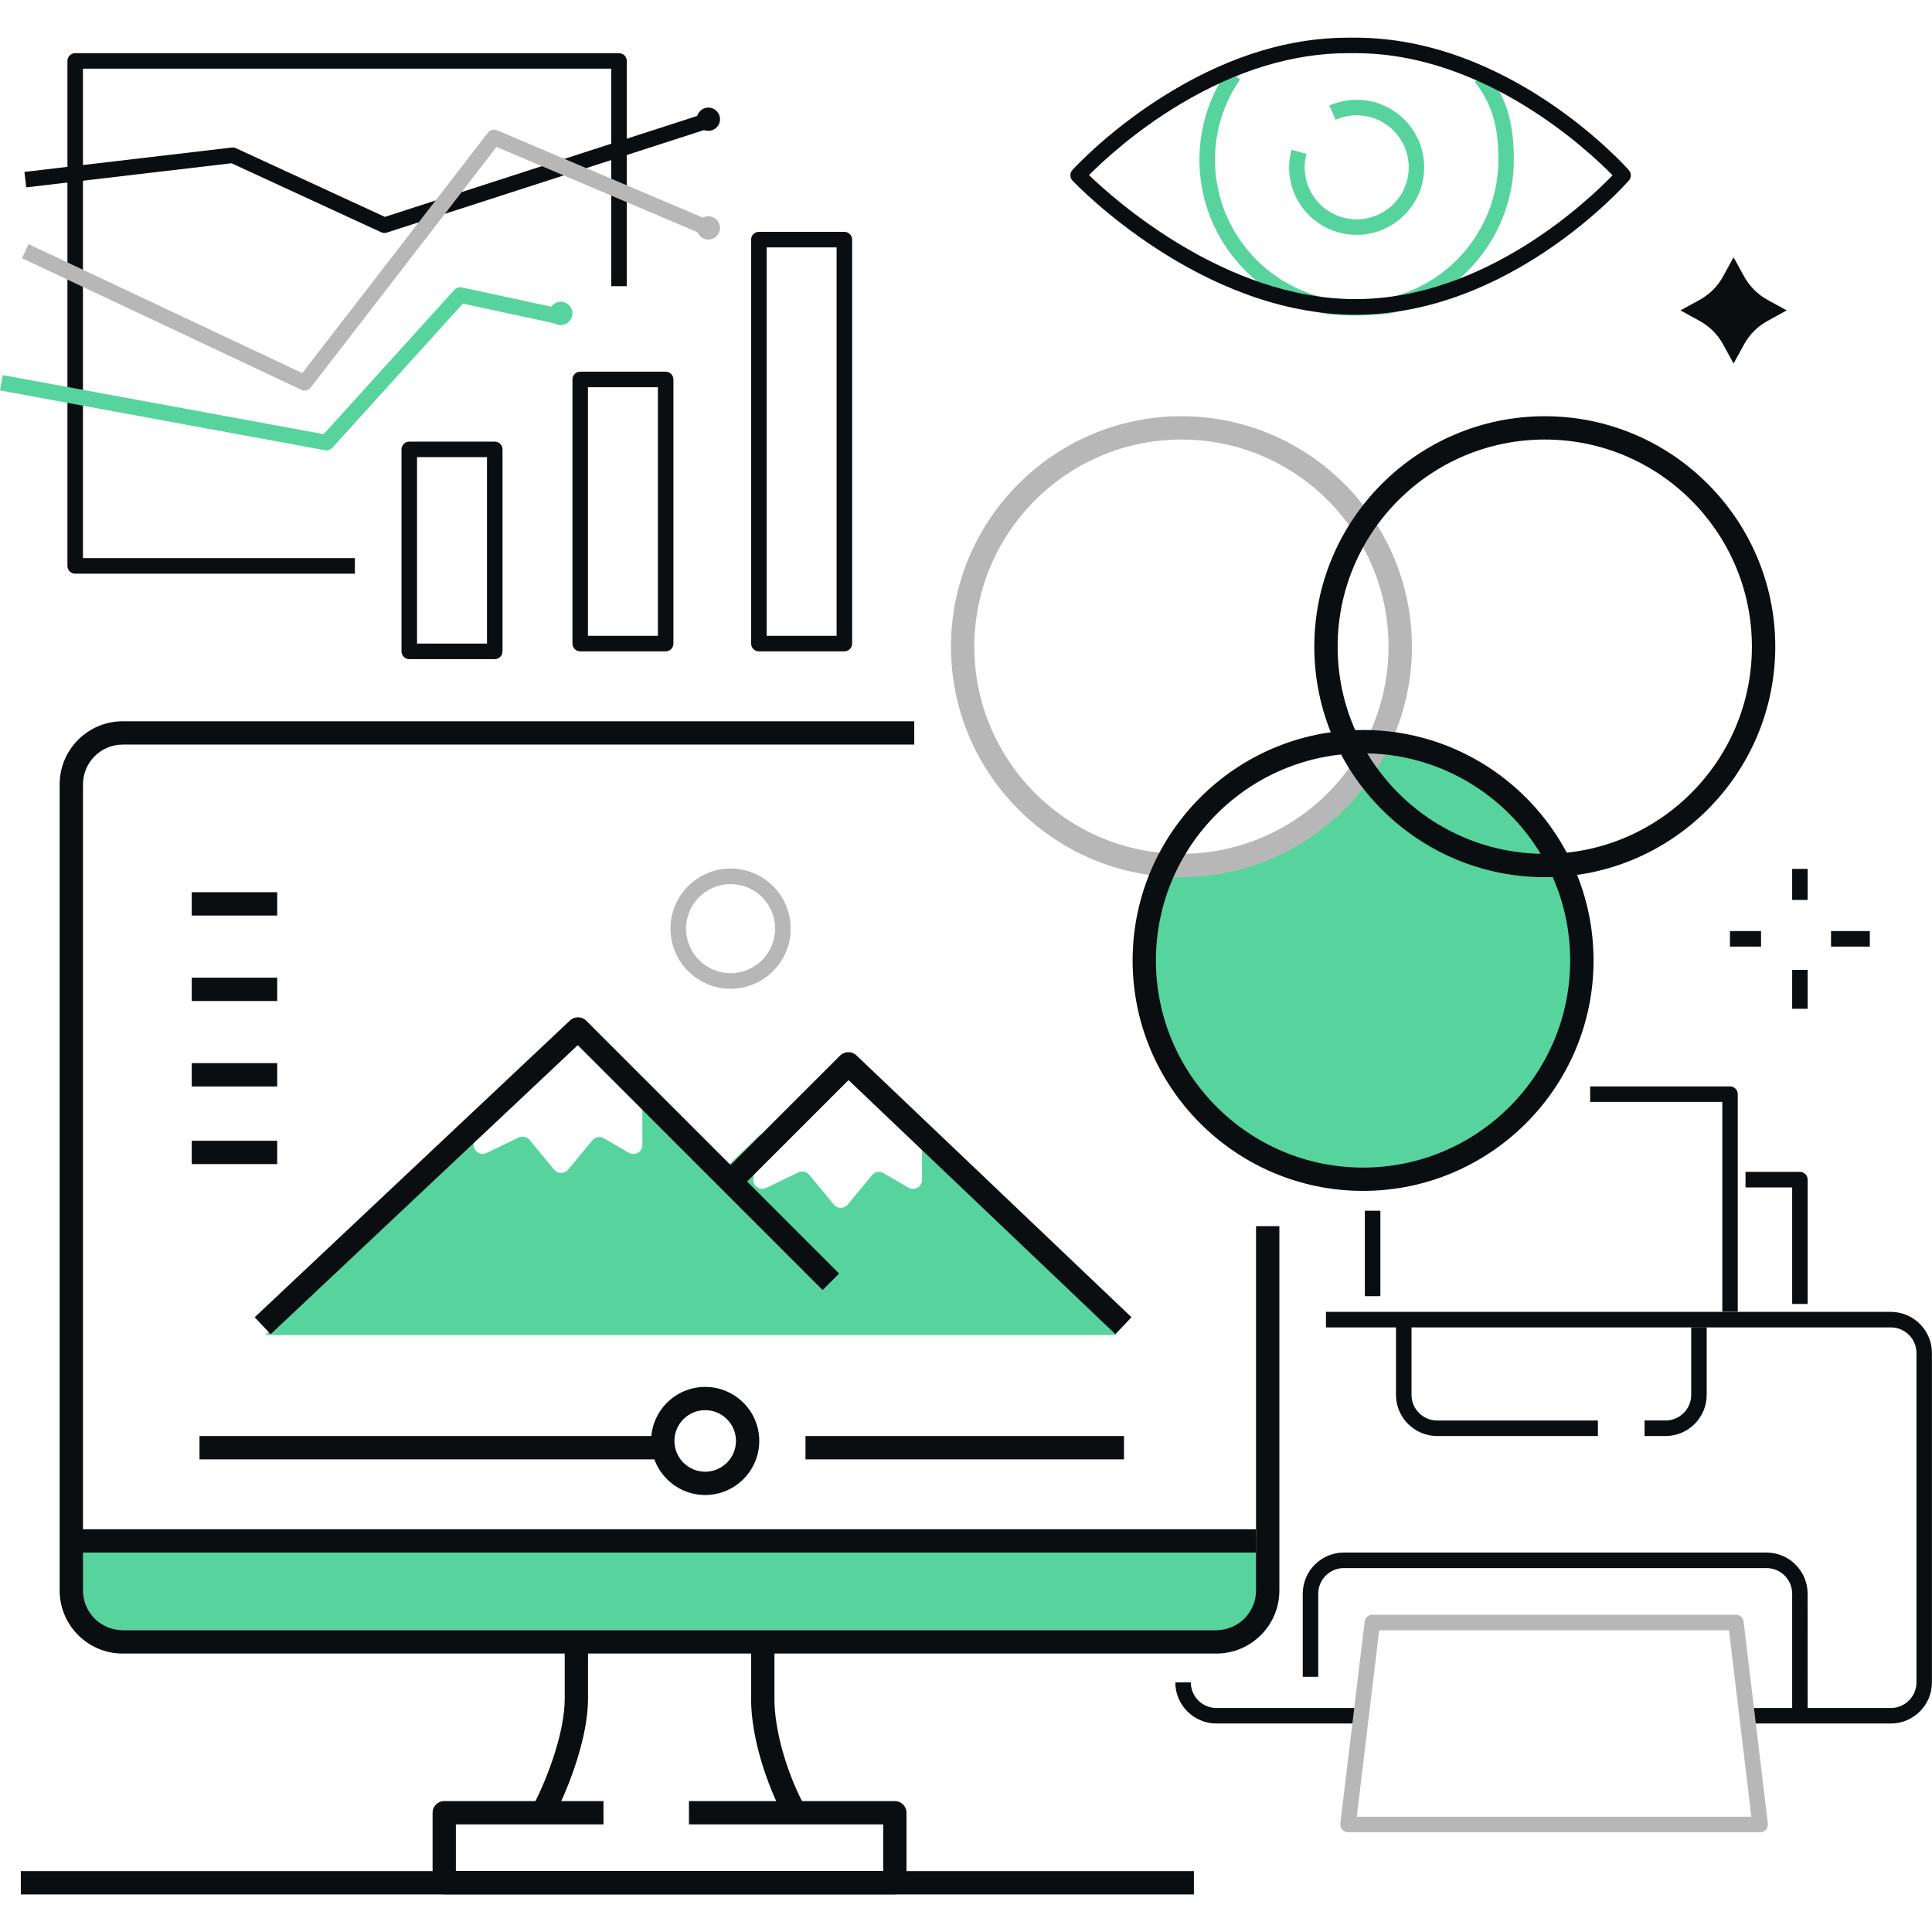 <?xml version="1.0" encoding="utf-8"?>
<!-- Generator: Adobe Illustrator 16.0.0, SVG Export Plug-In . SVG Version: 6.00 Build 0)  -->
<!DOCTYPE svg PUBLIC "-//W3C//DTD SVG 1.1//EN" "http://www.w3.org/Graphics/SVG/1.1/DTD/svg11.dtd">
<svg version="1.1" id="Layer_1" xmlns="http://www.w3.org/2000/svg" xmlns:xlink="http://www.w3.org/1999/xlink" x="0px" y="0px"
	 width="50px" height="50px" viewBox="0 0 50 50" enable-background="new 0 0 50 50" xml:space="preserve">
<g>
	<g>
		<g>
			<path fill="#57D49E" d="M35.501,19.307c-0.928,1.774-2.785,2.986-4.926,2.986c-0.075,0-0.149-0.003-0.226-0.006
				c-0.4,0.769-0.629,1.643-0.629,2.57c0,3.067,2.486,5.556,5.555,5.556c3.07,0,5.558-2.488,5.558-5.556
				C40.833,21.863,38.465,19.425,35.501,19.307z"/>
		</g>
		<g>
			<path fill="#B7B7B7" d="M30.575,22.701c-3.288,0-5.964-2.676-5.964-5.965c0-3.288,2.676-5.964,5.964-5.964
				s5.965,2.676,5.965,5.964C36.54,20.025,33.863,22.701,30.575,22.701z M30.575,11.375c-2.956,0-5.36,2.405-5.36,5.361
				s2.404,5.361,5.36,5.361s5.36-2.405,5.36-5.361S33.531,11.375,30.575,11.375z"/>
		</g>
		<g>
			<path fill="#0B0E11" d="M39.979,22.701c-3.289,0-5.965-2.676-5.965-5.965c0-3.288,2.676-5.964,5.965-5.964
				s5.965,2.676,5.965,5.964C45.941,20.025,43.268,22.701,39.979,22.701z M39.979,11.375c-2.957,0-5.361,2.405-5.361,5.361
				s2.404,5.361,5.361,5.361s5.36-2.405,5.36-5.361S42.936,11.375,39.979,11.375z"/>
		</g>
		<g>
			<path fill="#0B0E11" d="M35.275,30.82c-3.289,0-5.963-2.676-5.963-5.963c0-3.289,2.674-5.965,5.963-5.965
				s5.966,2.676,5.966,5.965C41.241,28.146,38.564,30.82,35.275,30.82z M35.275,19.496c-2.955,0-5.36,2.404-5.36,5.361
				c0,2.956,2.405,5.36,5.36,5.36c2.957,0,5.361-2.404,5.361-5.36C40.639,21.9,38.232,19.496,35.275,19.496z"/>
		</g>
	</g>
	<g>
		<g>
			<path fill="#57D49E" d="M1.946,39.777v1.274c0,0.63,0.51,1.138,1.138,1.138H31.57c0.629,0,1.138-0.508,1.138-1.138v-1.274H1.946z
				"/>
		</g>
		<g>
			<path fill="#0B0E11" d="M31.479,42.794H3.175c-0.899,0-1.631-0.731-1.631-1.631V20.298c0-0.899,0.731-1.631,1.631-1.631h20.486
				v0.603H3.175c-0.566,0-1.027,0.462-1.027,1.028v20.865c0,0.565,0.461,1.026,1.027,1.026H31.48c0.565,0,1.026-0.461,1.026-1.026
				v-9.429h0.604v9.429C33.109,42.063,32.379,42.794,31.479,42.794z"/>
		</g>
		<g>
			<path fill="#0B0E11" d="M14.338,47l-0.536-0.277c0.404-0.779,0.813-1.936,0.813-2.756v-1.374h0.603v1.374
				C15.216,44.952,14.743,46.216,14.338,47z"/>
		</g>
		<g>
			<path fill="#0B0E11" d="M20.236,46.919c-0.368-0.712-0.798-1.911-0.798-2.952v-1.374h0.604v1.374
				c0,0.768,0.286,1.817,0.729,2.676L20.236,46.919z"/>
		</g>
		<g>
			<path fill="#0B0E11" d="M23.158,49.025H11.496c-0.166,0-0.301-0.135-0.301-0.301v-1.81c0-0.167,0.135-0.302,0.301-0.302h4.122
				v0.603h-3.82v1.207h11.059v-1.207H17.83v-0.603h5.328c0.166,0,0.302,0.135,0.302,0.302v1.81
				C23.46,48.893,23.324,49.025,23.158,49.025z"/>
		</g>
		<g>
			<rect x="0.539" y="48.424" fill="#0B0E11" width="30.359" height="0.604"/>
		</g>
		<g>
			<rect x="1.745" y="39.577" fill="#0B0E11" width="30.762" height="0.603"/>
		</g>
		<g>
			<path fill="#57D49E" d="M23.861,29.585v0.95c0,0.18-0.194,0.291-0.35,0.201l-0.646-0.375c-0.099-0.059-0.224-0.035-0.297,0.053
				l-0.629,0.76c-0.093,0.112-0.266,0.112-0.358,0l-0.638-0.771c-0.068-0.082-0.185-0.107-0.281-0.062l-0.833,0.402
				c-0.17,0.082-0.361-0.062-0.331-0.247l0.188-1.146l-1.188,1.145l-1.874-1.813v0.949c0,0.18-0.195,0.292-0.351,0.202l-0.646-0.376
				c-0.099-0.057-0.224-0.034-0.297,0.054l-0.629,0.761c-0.093,0.111-0.266,0.111-0.358,0L13.705,29.5
				c-0.068-0.083-0.185-0.107-0.281-0.061l-0.831,0.4c-0.171,0.082-0.363-0.061-0.333-0.247l0.272-0.69L6.868,34.55h22.028
				L23.861,29.585z"/>
		</g>
		<g>
			<path fill="#0B0E11" d="M7.005,34.529l-0.414-0.438l8.161-7.682c0.118-0.111,0.305-0.108,0.42,0.006l6.545,6.545l-0.427,0.427
				l-6.338-6.338L7.005,34.529z"/>
		</g>
		<g>
			<path fill="#0B0E11" d="M28.867,34.529l-6.907-6.576l-2.755,2.754l-0.426-0.428l2.962-2.961c0.116-0.116,0.303-0.118,0.422-0.006
				l7.12,6.778L28.867,34.529z"/>
		</g>
		<g>
			<path fill="#B7B7B7" d="M18.908,25.589c-0.857,0-1.556-0.698-1.556-1.556c0-0.858,0.698-1.555,1.556-1.555
				c0.858,0,1.555,0.697,1.555,1.555C20.463,24.891,19.766,25.589,18.908,25.589z M18.908,22.88c-0.636,0-1.153,0.518-1.153,1.153
				c0,0.635,0.518,1.153,1.153,1.153c0.635,0,1.152-0.518,1.152-1.153C20.06,23.398,19.544,22.88,18.908,22.88z"/>
		</g>
		<g>
			<rect x="4.962" y="23.09" fill="#0B0E11" width="2.212" height="0.604"/>
		</g>
		<g>
			<rect x="4.962" y="25.302" fill="#0B0E11" width="2.212" height="0.604"/>
		</g>
		<g>
			<rect x="4.962" y="27.514" fill="#0B0E11" width="2.212" height="0.604"/>
		</g>
		<g>
			<rect x="4.962" y="29.523" fill="#0B0E11" width="2.212" height="0.604"/>
		</g>
		<g>
			<rect x="20.846" y="37.164" fill="#0B0E11" width="8.243" height="0.604"/>
		</g>
		<g>
			<rect x="5.163" y="37.164" fill="#0B0E11" width="11.862" height="0.604"/>
		</g>
		<g>
			<path fill="#0B0E11" d="M18.25,38.691c-0.771,0-1.399-0.629-1.399-1.4s0.628-1.398,1.399-1.398c0.772,0,1.4,0.627,1.4,1.398
				S19.022,38.691,18.25,38.691z M18.25,36.495c-0.438,0-0.796,0.356-0.796,0.796s0.357,0.797,0.796,0.797s0.797-0.357,0.797-0.797
				S18.689,36.495,18.25,36.495z"/>
		</g>
	</g>
	<g>
		<g>
			<rect x="46.381" y="22.487" fill="#0B0E11" width="0.401" height="0.804"/>
		</g>
		<g>
			<rect x="46.381" y="25.101" fill="#0B0E11" width="0.401" height="1.006"/>
		</g>
		<g>
			<rect x="44.771" y="24.096" fill="#0B0E11" width="0.805" height="0.402"/>
		</g>
		<g>
			<rect x="47.387" y="24.096" fill="#0B0E11" width="1.004" height="0.402"/>
		</g>
	</g>
	<g>
		<path fill="#0B0E11" d="M44.865,6.658l0.27,0.492c0.143,0.259,0.354,0.472,0.613,0.613l0.492,0.27l-0.492,0.27
			c-0.26,0.142-0.473,0.354-0.613,0.612l-0.27,0.493l-0.27-0.493c-0.142-0.259-0.354-0.471-0.613-0.612l-0.492-0.27l0.492-0.27
			c0.26-0.142,0.473-0.354,0.613-0.613L44.865,6.658z"/>
	</g>
	<g>
		<g>
			<path fill="#0B0E11" d="M46.782,44.402h-0.401v-3.157c0-0.365-0.298-0.663-0.663-0.663h-10.94c-0.364,0-0.662,0.298-0.662,0.663
				v2.151h-0.401v-2.151c0-0.587,0.478-1.065,1.063-1.065h10.939c0.588,0,1.064,0.479,1.064,1.065L46.782,44.402L46.782,44.402z"/>
		</g>
		<g>
			<path fill="#0B0E11" d="M43.104,37.164h-0.543v-0.402h0.543c0.367,0,0.664-0.297,0.664-0.662v-1.75h0.401v1.75
				C44.169,36.688,43.691,37.164,43.104,37.164z"/>
		</g>
		<g>
			<path fill="#0B0E11" d="M41.354,37.164h-4.162c-0.586,0-1.064-0.479-1.064-1.064v-1.951h0.402V36.1
				c0,0.365,0.298,0.662,0.662,0.662h4.162V37.164z"/>
		</g>
		<g>
			<rect x="35.322" y="31.333" fill="#0B0E11" width="0.402" height="2.212"/>
		</g>
		<g>
			<path fill="#0B0E11" d="M44.973,33.947h-0.4v-5.43h-3.42v-0.401h3.619c0.111,0,0.201,0.09,0.201,0.2V33.947z"/>
		</g>
		<g>
			<path fill="#0B0E11" d="M46.782,33.746h-0.401V30.73h-1.207v-0.402h1.407c0.11,0,0.201,0.09,0.201,0.201V33.746z"/>
		</g>
		<g>
			<path fill="#0B0E11" d="M48.936,44.604h-3.762v-0.401h3.762c0.364,0,0.662-0.298,0.662-0.663v-8.525
				c0-0.365-0.298-0.662-0.662-0.662H34.316v-0.402h14.617c0.588,0,1.065,0.478,1.065,1.064v8.525
				C50,44.126,49.521,44.604,48.936,44.604z"/>
		</g>
		<g>
			<path fill="#0B0E11" d="M35.322,44.604h-3.84c-0.588,0-1.065-0.478-1.065-1.064h0.401c0,0.365,0.298,0.663,0.664,0.663h3.84
				V44.604z"/>
		</g>
		<g>
			<path fill="#B7B7B7" d="M45.552,47.418H34.889c-0.059,0-0.113-0.023-0.15-0.066c-0.038-0.043-0.057-0.102-0.051-0.158
				l0.629-5.228c0.012-0.101,0.098-0.177,0.199-0.177h9.409c0.103,0,0.188,0.076,0.199,0.177l0.628,5.228
				c0.007,0.058-0.012,0.115-0.05,0.158S45.609,47.418,45.552,47.418z M35.113,47.018h10.212l-0.579-4.826h-9.053L35.113,47.018z"/>
		</g>
	</g>
	<g>
		<path fill="#0B0E11" d="M21.852,16.857H19.64c-0.111,0-0.201-0.09-0.201-0.201V6.201C19.438,6.09,19.528,6,19.64,6h2.212
			c0.11,0,0.201,0.09,0.201,0.201v10.455C22.053,16.768,21.962,16.857,21.852,16.857z M19.841,16.455h1.81V6.402h-1.81V16.455z"/>
	</g>
	<g>
		<path fill="#0B0E11" d="M17.227,16.857h-2.212c-0.11,0-0.2-0.09-0.2-0.201V9.82c0-0.111,0.09-0.201,0.2-0.201h2.212
			c0.111,0,0.201,0.09,0.201,0.201v6.836C17.428,16.768,17.338,16.857,17.227,16.857z M15.216,16.455h1.81v-6.434h-1.81V16.455z"/>
	</g>
	<g>
		<path fill="#0B0E11" d="M12.804,17.059h-2.212c-0.111,0-0.201-0.09-0.201-0.201V11.63c0-0.111,0.09-0.201,0.201-0.201h2.212
			c0.11,0,0.201,0.09,0.201,0.201v5.228C13.005,16.969,12.914,17.059,12.804,17.059z M10.793,16.656h1.81v-4.825h-1.81V16.656z"/>
	</g>
	<g>
		<g>
			<path fill="#57D49E" d="M35.046,8.166c-0.224,0-0.45-0.012-0.694-0.034c-1.926-0.373-3.311-2.052-3.311-3.995
				c0-0.829,0.25-1.629,0.723-2.312l0.33,0.229c-0.425,0.614-0.65,1.335-0.65,2.082c0,1.751,1.248,3.265,2.966,3.598
				c0.474,0.042,0.935,0.037,1.452-0.009c1.689-0.352,2.916-1.859,2.916-3.589c0-0.887-0.166-1.435-0.611-2.02l0.32-0.243
				c0.498,0.655,0.691,1.289,0.691,2.263c0,1.923-1.365,3.6-3.246,3.985c-0.008,0.001-0.016,0.002-0.021,0.003
				C35.605,8.152,35.323,8.166,35.046,8.166z"/>
		</g>
		<g>
			<path fill="#0B0E11" d="M35.079,8.144c-3.986,0-7.188-3.328-7.323-3.47c-0.072-0.076-0.074-0.195-0.003-0.273
				c0.041-0.045,1.021-1.121,2.604-2.063c1.519-0.905,3.041-1.363,4.527-1.363h0.193c3.99,0,6.954,3.288,7.078,3.429
				c0.066,0.075,0.068,0.189,0.001,0.266C42.034,4.81,39.07,8.144,35.079,8.144z M28.184,4.532c0.648,0.626,3.529,3.209,6.896,3.209
				c3.363,0,6.054-2.582,6.652-3.205c-0.602-0.615-3.289-3.16-6.652-3.16h-0.193c-1.412,0-2.867,0.439-4.322,1.307
				C29.359,3.399,28.499,4.213,28.184,4.532z"/>
		</g>
		<g>
			<path fill="#57D49E" d="M35.109,6.078c-0.965,0-1.748-0.784-1.748-1.748c0-0.149,0.021-0.302,0.062-0.453l0.39,0.104
				c-0.031,0.117-0.049,0.234-0.049,0.349c0,0.742,0.604,1.346,1.346,1.346c0.742,0,1.348-0.604,1.348-1.346
				c0-0.742-0.604-1.346-1.348-1.346c-0.188,0-0.371,0.039-0.543,0.115l-0.164-0.367c0.226-0.1,0.464-0.15,0.707-0.15
				c0.965,0,1.748,0.784,1.748,1.748S36.073,6.078,35.109,6.078z"/>
		</g>
	</g>
	<g>
		<path fill="#0B0E11" d="M9.185,14.847H1.946c-0.111,0-0.201-0.09-0.201-0.201V1.576c0-0.11,0.09-0.2,0.201-0.2H16.02
			c0.111,0,0.201,0.09,0.201,0.2v5.831h-0.402v-5.63H2.147v12.667h7.037L9.185,14.847L9.185,14.847z"/>
	</g>
	<g>
		<path fill="#0B0E11" d="M9.947,6.029c-0.029,0-0.058-0.006-0.084-0.019L5.991,4.225L0.679,4.849l-0.047-0.4L6,3.818
			C6.037,3.814,6.074,3.82,6.108,3.836L9.96,5.613l8.229-2.66l0.124,0.383L10.009,6.02C9.989,6.026,9.968,6.029,9.947,6.029z"/>
	</g>
	<g>
		<path fill="#B7B7B7" d="M7.882,10.107c-0.028,0-0.058-0.006-0.085-0.02L0.569,6.682l0.172-0.364l7.081,3.338l4.805-6.221
			c0.056-0.073,0.154-0.099,0.238-0.063l5.464,2.319l-0.157,0.37l-5.321-2.259l-4.809,6.227C8.002,10.08,7.943,10.107,7.882,10.107z
			"/>
	</g>
	<g>
		<path fill="#57D49E" d="M8.45,11.656c-0.012,0-0.024-0.001-0.036-0.003L0,10.104l0.072-0.396l8.304,1.528L11.76,7.5
			c0.048-0.053,0.121-0.076,0.191-0.062l2.581,0.557L14.447,8.39l-2.468-0.532L8.6,11.59C8.561,11.633,8.507,11.656,8.45,11.656z"/>
	</g>
	<g>
		<circle fill="#57D49E" cx="14.513" cy="8.111" r="0.302"/>
	</g>
	<g>
		<circle fill="#B7B7B7" cx="18.333" cy="5.899" r="0.301"/>
	</g>
	<g>
		<circle fill="#0B0E11" cx="18.333" cy="3.085" r="0.301"/>
	</g>
</g>
</svg>
